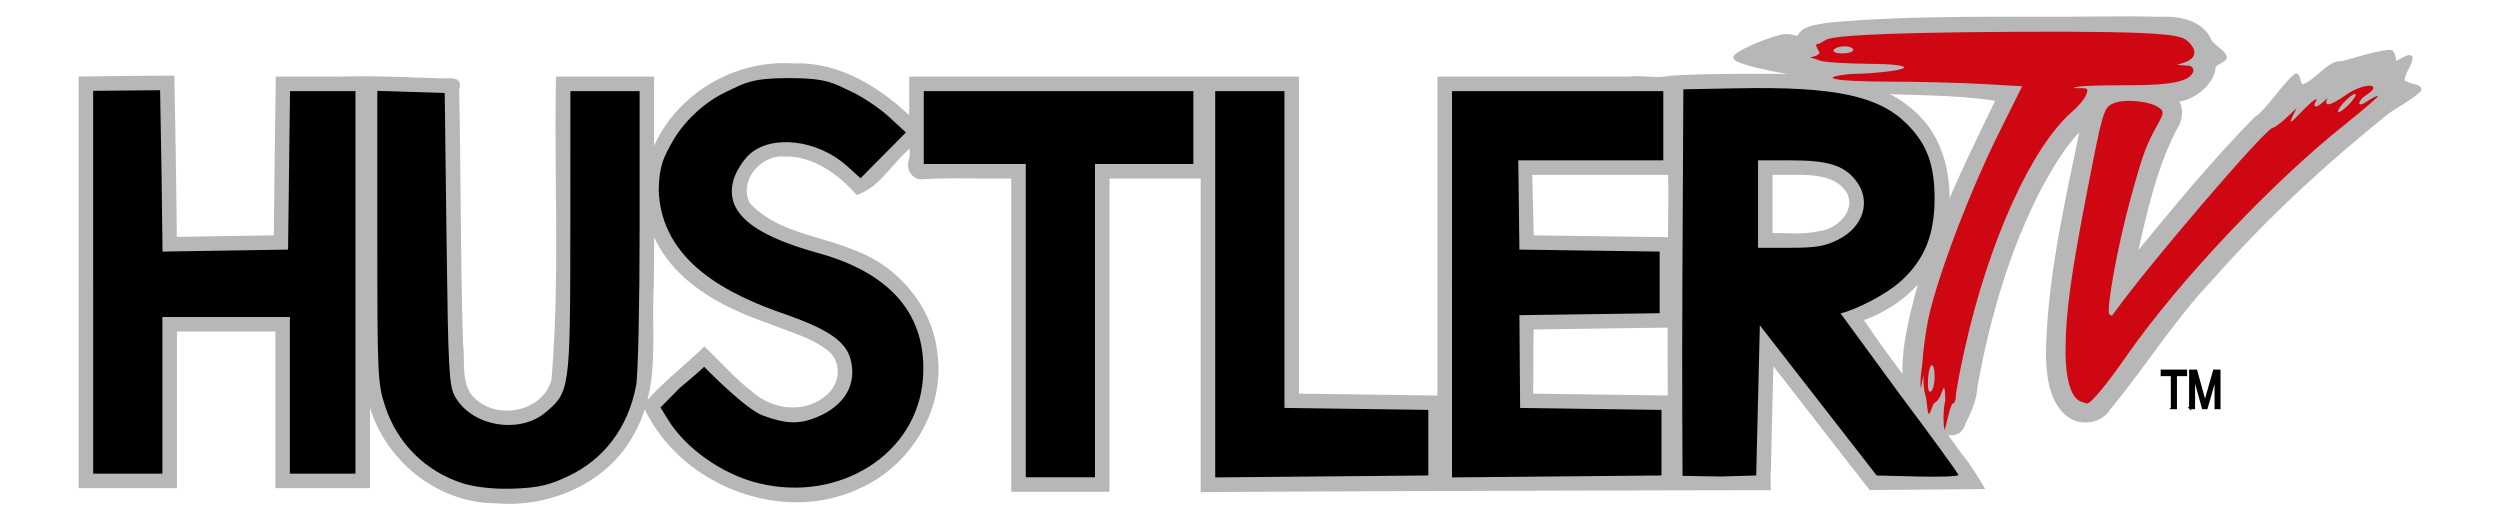 <svg xmlns="http://www.w3.org/2000/svg" width="646.207" height="134.459" viewBox="0 0 646.207 134.459"><path fill="#B7B7B7" d="M205.076 16.407c-14.898-1.068-29.94 7.647-35.998 21.304a2703.37 2703.37 0 0 1 0-17.905h-25.361c-.543 26.134 1.045 52.361-1.187 78.429-2.214 7.97-13.258 10.293-19.238 5.215-4.408-3.438-2.983-9.587-3.595-14.446-.668-21.925-.556-43.867-1.01-65.798 1.186-3.998-3.043-2.689-5.619-2.992-8.564-.259-17.039-.68-25.378-.408H71.28c-.185 13.675-.351 27.35-.513 41.024a12318 12318 0 0 0-25.067.396c-.127-13.895-.376-27.79-.63-41.683-8.25.037-16.498.13-24.746.25v106.383h25.405V85.693h25.45v40.483H95.63V105.34c4.21 14.024 17.743 24.765 32.556 24.747 14.13 1.257 29.28-5.435 35.91-18.27 1.08-1.905 1.884-3.93 2.578-6.008 9.34 19.605 35.173 29.764 55.118 20.628 13.405-5.73 22.56-20.473 20.512-35.163-1.288-12.024-10.114-22.397-21.289-26.533-9.037-3.839-20.137-4.662-27.134-12.175-3.147-5.634 2.833-12.628 8.835-12.102 7.455-.207 13.997 4.587 18.725 9.949 5.773-1.933 8.819-7.655 13.142-11.473 1.015-1.593.444 1.637.366 2.344-.912 2.439.848 5.339 3.59 5.04 7.593-.429 15.24-.075 22.856-.19v80.992h25.39V46.135h23.574v81.08c48.172-.355 147.399-.516 147.399-.516s-.193-3.001.01-5.74c.194-8.76.399-17.524.626-26.284 8.287 10.67 16.571 21.343 24.878 31.997 8.384-.083 29.887-.254 29.887-.254s-4.124-7.053-6.166-9.166c-8.152-11.695-17.257-22.678-25.186-34.518 10.575-3.78 19.592-12.779 21.404-24.153 2.098-10.794-.22-23.444-9.156-30.54-9.508-8.093-22.71-8.684-34.694-8.967-9.207.005-18.534-.039-27.662.497-3.493.784-7.213-.19-10.783.234h-49.345v82.443c-11.94-.177-23.881-.345-35.822-.498V19.805H235.022c-.045 3.263.084 6.897-.059 9.949-8.06-7.559-18.456-13.854-29.887-13.347zm226.083 28.79c.237 5.29-.08 10.76 0 16.116-11.575-.166-23.149-.328-34.723-.483l-.367-15.633h35.09zm31.764 0c5.045-.016 11.806-.134 14.578 4.908 2.106 4.557-2.806 9.167-7.165 9.61-3.967.955-8.102.519-12.16.514V45.197h4.747zM169.253 61.65c5.718 12.008 18.401 18.242 30.46 22.32 5.072 2.14 10.745 3.48 14.916 7.217 3.247 3.353 2.117 8.95-1.627 11.427-5.403 4.287-13.44 3.179-18.431-1.273-4.59-3.466-8.323-7.886-12.527-11.766-4.811 4.71-10.208 8.832-14.681 13.802 2.406-9.557 1.066-19.525 1.628-29.273.058-4.272.083-8.547.101-12.82l.162.366zm261.788 28.688c.005 3.965.019 7.93.059 11.897-11.687-.168-23.136-.332-34.823-.484.132-5.528.027-11.057.158-16.585 11.535-.17 23.072-.332 34.606-.483v5.655z"/><path d="M119.494 124.893c-9.59-3.125-16.8-10.312-19.938-19.876-1.937-5.896-2.025-7.828-2.025-43.851V23.484l8.71.271 8.71.271.472 37.666c.42 33.71.646 37.987 2.139 40.718 4.24 7.76 16.608 9.955 23.487 4.168 6.237-5.247 6.347-6.047 6.37-46.534l.02-36.489h17.892V59.21c0 19.61-.407 37.8-.904 40.422-2.069 10.91-8.323 19.193-17.79 23.561-4.331 1.998-6.978 2.91-14.264 3.124-5.687.167-10.38-.61-12.879-1.424zm76.44-.024c-9.21-2.282-18.618-8.89-23.19-16.287l-2.015-3.26 5.037-5.1c5.027-4.172 6.238-5.418 6.238-5.418s10.531 10.853 15.127 12.573c6.01 2.249 9.483 2.35 14.123.412 7.152-2.99 10.35-8.583 8.578-15.004-1.249-4.519-5.594-7.54-16.414-11.406-15.526-5.234-32.356-13.882-33.14-31.928.007-6.852 1.573-9.197 3.202-12.242 3.005-5.615 8.498-10.787 14.388-13.55 4.698-2.203 6.363-3.474 16.07-3.474 9.759 0 11.357 1.263 16.174 3.52 2.939 1.378 7.303 4.312 9.698 6.52l4.355 4.013-5.864 5.917-5.864 5.916-3.455-3.121c-7.67-6.929-19.785-8.298-25.445-2.876-1.553 1.488-3.3 4.291-3.88 6.228-2.487 8.302 4.353 14.292 21.814 19.103 19.052 5.249 28.258 16.258 27.098 32.406-1.4 19.502-21.542 32.285-42.635 27.058zm69.212-41.989V42.388H238.78V23.555h69.684v18.833h-25.425v80.983h-17.892v-40.49zm48.967-9.403V23.555h17.891v81.885l18.599.255 18.597.255v16.95l-27.543.25-27.544.25V73.476zm61.209 0V23.556h54.615v17.891H392.45l.292 23.07 18.127.257 18.126.255v15.927l-18.126.255-18.127.256.184 23.972 17.914.256 18.627.255v16.948l-27.074.25-27.072.25v-49.92zM434.912 123s-.175-24.018-.04-50.95l.245-48.966 14.118-.263c25.085-.464 36.37 1.93 43.717 9.276 5.133 5.133 7.113 10.497 7.101 19.237-.011 9.362-2.563 15.671-8.57 21.211-3.957 3.646-11.906 7.57-15.73 8.458 0 0 14.39 19.69 15.393 21.037 8.286 11.045 15.066 20.376 15.066 20.736 0 .361-4.751.537-10.557.39l-10.558-.265-15.103-19.403-15.103-19.402-.47 19.402-.473 19.403-9.197.27c-6.829-.096-9.838-.17-9.838-.17zm40.258-61.073c6.597-3.328 8.598-10.101 4.517-15.288-3.082-3.919-7.194-5.193-16.761-5.193h-8.505v22.601h8.275c6.71 0 9.07-.401 12.474-2.12zM24.08 72.957V23.484l8.592-.085 8.711-.085.373 21.215.254 20.503 16.224-.257 16.226-.258.254-20.48.254-20.482h16.914v98.875H74.93V81.938H41.973v40.492H24.082V72.957h-.001z"/><path fill="#B7B7B7" stroke="#B7B7B7" d="M543.575 4.501c-23.852.3-47.802-.558-71.571 1.655-2.91.68-5.783.58-7.18 3.247-.473.361-2.166-.771-4.55-.165-4.99 1.27-12.212 4.542-11.999 5.666.373 1.968 16.77 4.492 18.863 4.862.982.26 4.023-.886 3.583.547 1.179 1.731 6.912 3.19 11.556 3.474 11.703.72 22.284.287 33.822 2.056-9.814 20.157-20.491 41.771-23.76 64.163-.42 4.062-.664 8.207.49 12.172 1.16 3.011 3.596 4.837 7.04 6.62 1.835 4.222 6.786 4.807 7.985.566 1.445-2.991 2.862-5.991 3.033-9.44 3.244-17.83 8.296-35.506 16.732-51.616 2.92-5.286 6.021-10.713 10.27-14.944-3.983 19.385-8.575 38.868-8.805 58.737.215 5.391.848 11.68 5.318 15.28 3.341 2.62 8.654 1.943 10.913-1.775 9.04-10.922 16.558-23.105 26.404-33.445 13.77-15.644 29.12-29.82 45.404-42.9.93-.77 8.071-4.857 8.466-6.008.492-1.436-3.282-1.16-4.33-2.463.243-1.8 1.143-2.843 1.852-4.685 1.477-3.845-3.84.407-3.93-.11-.323-1.835-.406-3.259-2.2-2.796-2.986.25-8.994 2.2-11.67 2.858-3.175-.456-6.88 4.9-9.784 5.888-1.49.586-.836-3.628-2.364-2.506-2.705 1.986-7.596 9.594-10.119 10.922-10.95 11.098-20.877 23.156-30.766 35.236 2.605-11.484 5.123-23.192 10.87-33.566.888-1.886.84-4.297-.204-6.007 4.4-.425 9.216-4.518 9.512-8.66.004-.666 2.782-1.678 2.878-2.356.215-1.527-3.09-3.062-3.923-4.514-2.157-5.174-8.425-6.186-13.42-5.914-4.803-.125-9.61-.126-14.416-.079z" stroke-width=".5"/><path fill="#CF0712" d="M502.84 103.448c-.17-3.887-.23-3.976-1.098-1.601-.446 1.223-1.074 2.004-1.71 2.308-.587.28-1.097 3.304-1.562 2.752-.228-.27-.51-3.788-.661-4.266-.475-1.496-.644-2.935-.633-5.833 0-.135-.647 3.93-.68 3.531-.243-2.902.294-5.297.303-5.427.321-4.846 1.123-10.743 2.293-15.247 3.086-11.871 10.536-31.098 17.406-44.919l6.188-12.445-10.17-.586c-5.592-.322-16.754-.6-24.804-.618-13.418-.03-18.175-.987-10.015-1.9 1.22-.138 4.156-.144 5.893-.282 11.849-.943 11.294-2.357-.954-2.432-5.76-.035-11.297-.418-12.304-.85-1.006-.433-2.919-.815-2.307-.85.614-.036 2.499-.61 2.242-1.275-.131-.344-1.24-2.054-.683-2.096 1.01-.074 1.97-1.049 2.938-1.342 2.243-.678 10.528-1.619 46.937-1.84 43.676-.263 44.59.954 46.402 2.767 2.147 2.148 1.694 4.174-1.146 5.12l-1.995.663 3.136.217c1.132.223 1.27 1.185.98 1.754-1.078 2.112-4.696 3.285-16.423 3.285-7.496 0-13.473.116-14.32.651-.395.25 3.267-.123 3.4.382.307 1.178-1.196 3.45-4.012 5.923-10.413 9.147-21.409 33.429-27.55 60.845-1.31 5.847-2.382 11.507-2.382 12.577 0 1.072-.382 1.948-.849 1.948-.465 0-1.747 5.753-1.977 6.633-.23.882-.735-4.215.117-7.547zm-2.778-6c0-4.431-1.426-3.934-1.693.591-.143 2.416.117 3.53.736 3.149.526-.325.957-2.008.957-3.74zm-21.04-84.56c0-.502-1.006-.914-2.233-.914-1.228 0-2.487.412-2.798.915-.33.534.6.914 2.234.914 1.538 0 2.797-.412 2.797-.914zm58.752 90.862c-2.448-.985-3.868-5.696-3.865-12.834.005-9.987 1.315-19.598 5.838-42.81 3.742-19.203 4.032-20.179 6.368-21.322 2.703-1.324 9.587-.711 11.994 1.067 1.266.934 1.229 1.385-.353 4.247-3.114 5.639-3.818 7.558-7.034 19.21-3.302 11.959-6.416 28.999-5.474 29.942.304.302.671.378.819.168 8.363-11.874 39.628-48.405 41.429-48.405.406 0 1.946-1.132 3.422-2.515l2.685-2.516-1.096 2.287c-.866 1.807-.409 1.568 2.181-1.144 3.114-3.26 4.93-4.494 3.71-2.515-.313.502-.154.914.348.914.503 0 2.47-1.706 2.769-2.187.296-.48-.657 1.318.057 1.592.714.274 3.124-1.153 4.784-2.37 2.855-2.093 7.134-3.156 7.134-1.771 0 .35-.823 1.152-1.83 1.78-1.006.628-1.83 1.573-1.83 2.101 0 .53.912.32 2.034-.466 1.118-.782 2.374-1.423 2.79-1.423.417 0-3.45 3.353-8.594 7.451-19.016 15.15-43.126 40.714-56.383 59.782-5.195 7.474-9.302 12.405-10.224 12.277-.283-.039-1.039-.282-1.679-.54zm71.142-79.288c0-.503-1.03.052-2.287 1.233-1.258 1.182-2.287 2.56-2.287 3.063s1.029-.052 2.287-1.233c1.257-1.182 2.287-2.56 2.287-3.063z"/><path d="M561.384 105.509v-8.555h-2.62V95.81h6.305v1.145h-2.633v8.555h-1.052zm4.73 0v-9.7h1.581l1.885 6.867.377 1.436c.092-.357.234-.875.423-1.555l1.906-6.748h1.416v9.7h-1.012V97.39l-2.316 8.118h-.946l-2.302-8.258v8.258h-1.012z" stroke-width=".535" stroke="#000"/></svg>